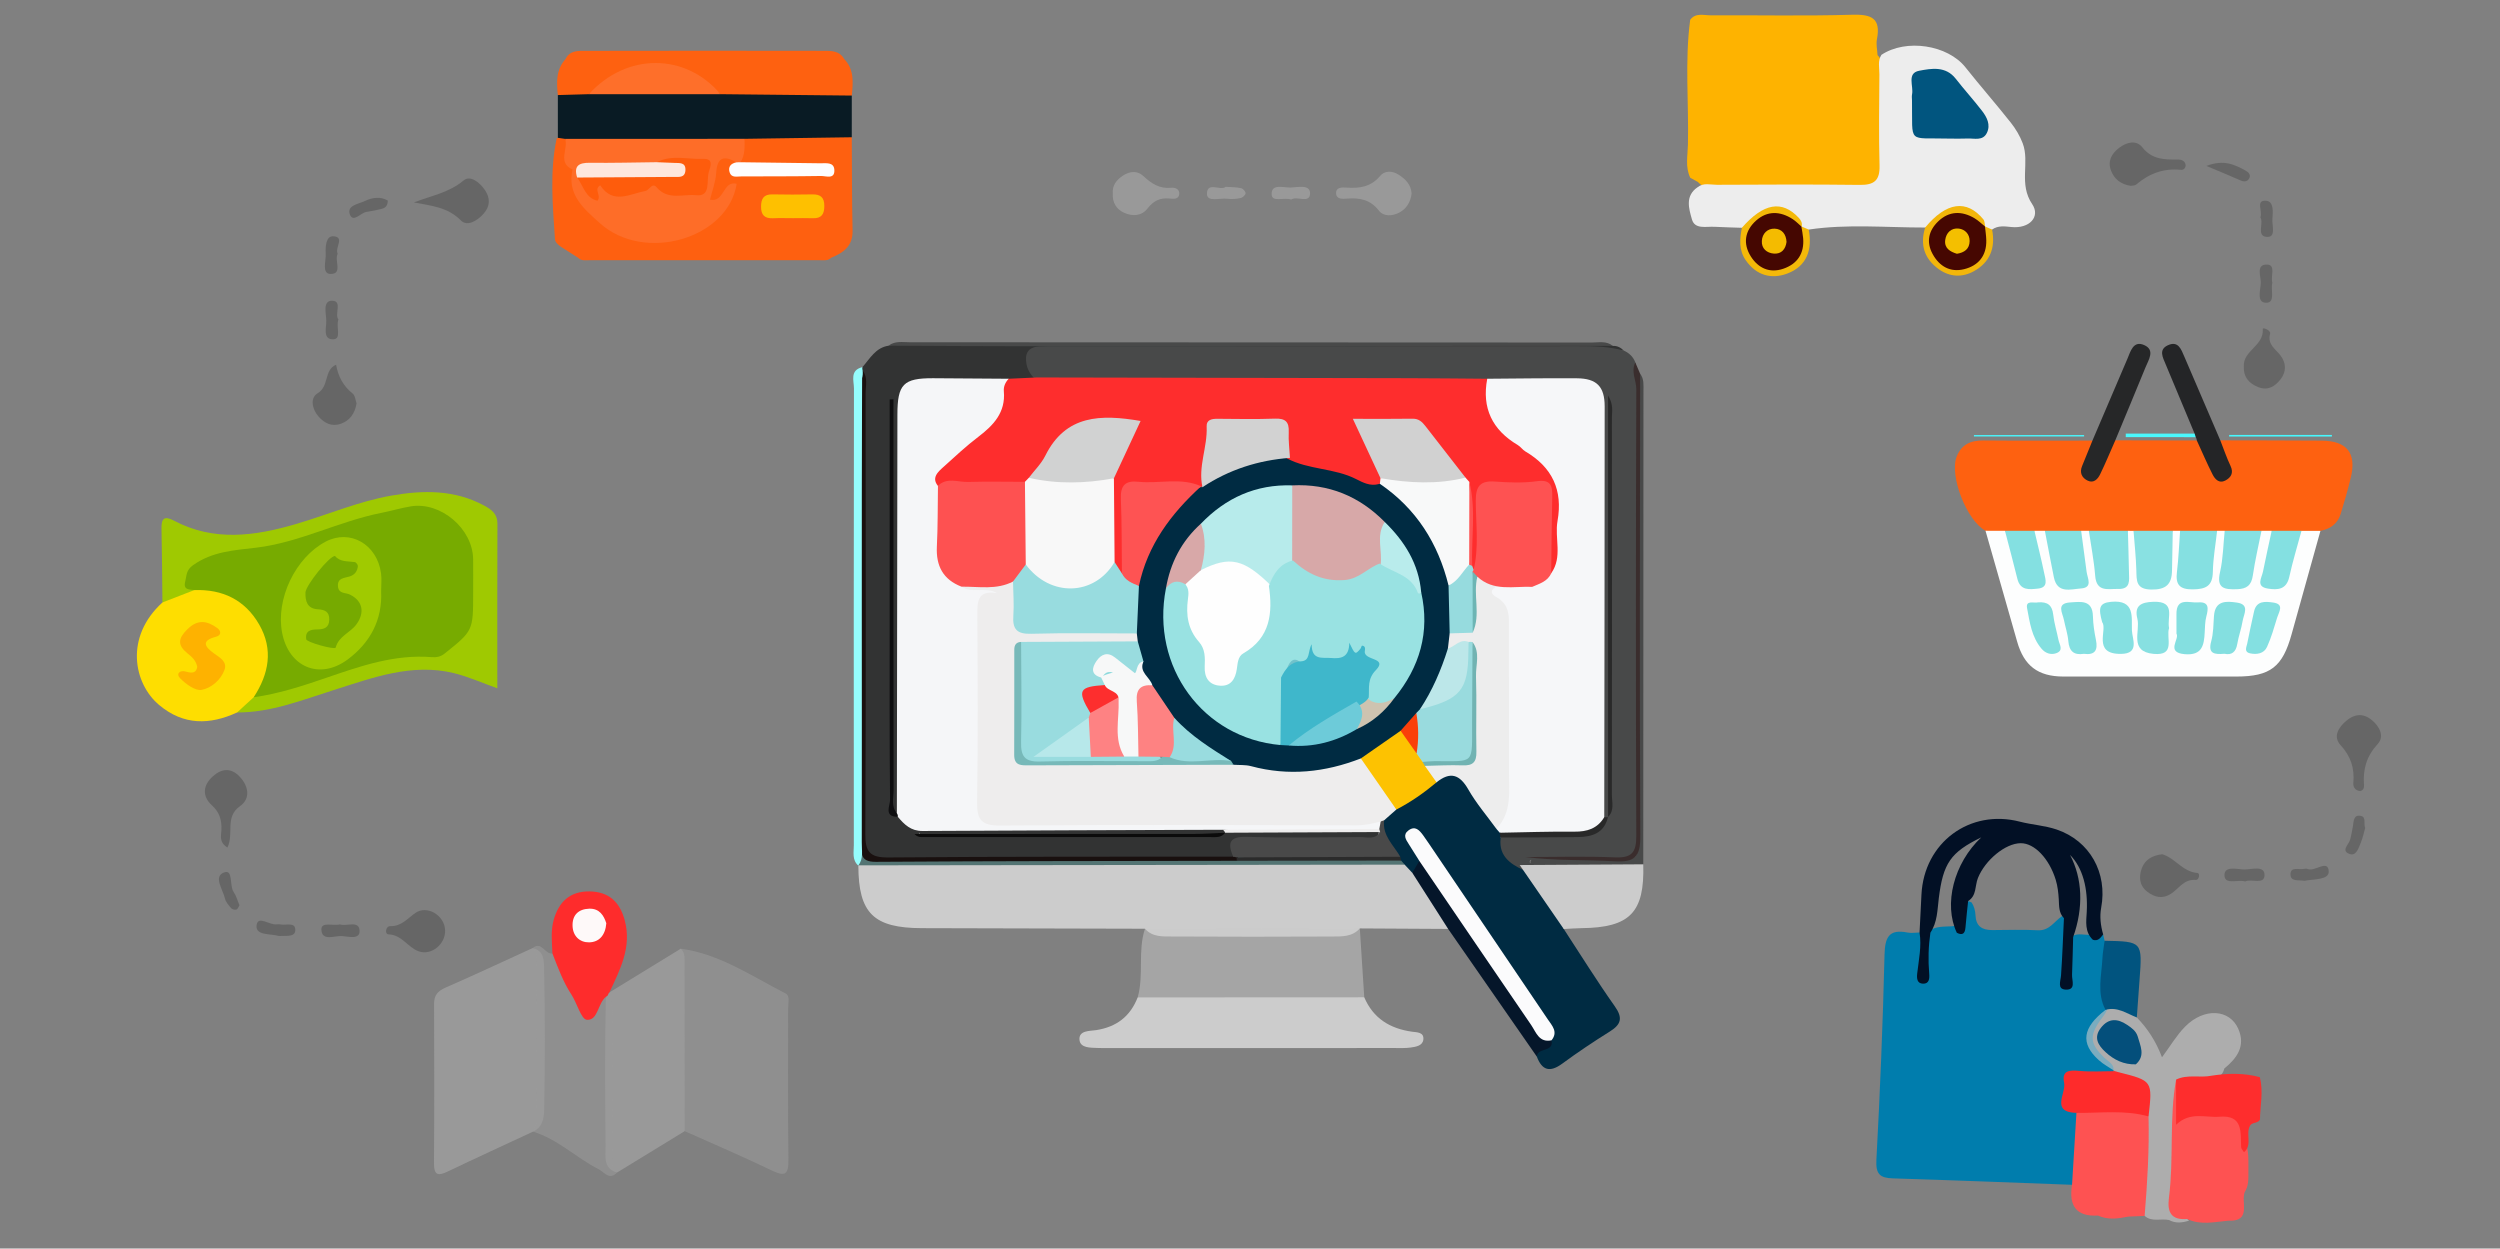 <?xml version="1.0" encoding="utf-8"?>
<!-- Generator: Adobe Illustrator 16.0.0, SVG Export Plug-In . SVG Version: 6.00 Build 0)  -->
<!DOCTYPE svg PUBLIC "-//W3C//DTD SVG 1.1//EN" "http://www.w3.org/Graphics/SVG/1.1/DTD/svg11.dtd">
<svg version="1.1" id="Capa_1" xmlns="http://www.w3.org/2000/svg" xmlns:xlink="http://www.w3.org/1999/xlink" x="0px" y="0px"
	 width="600px" height="299.643px" viewBox="0 0 600 299.643" enable-background="new 0 0 600 299.643" xml:space="preserve">
<rect x="0" y="0" width="600" height="299.643" fill="#808080" stroke="none"/>
<g>
	<path fill="#CCCCCC" d="M347.555,222.944c-7.066-0.04-14.133-0.083-21.198-0.123c-1.81,2.038-4.278,1.936-6.652,1.945
		c-12.748,0.064-25.495,0.07-38.245-0.005c-2.352-0.014-4.852,0.199-6.664-1.866c-17.842-0.047-35.683-0.102-53.522-0.139
		c-11.616-0.024-15.234-3.566-15.271-14.999c0.206-0.238,0.412-0.478,0.616-0.717c1.271-0.831,2.721-0.819,4.149-0.818
		c41.677,0.031,83.354-0.176,125.026,0.093c1.479,0.157,2.668,0.844,3.602,1.983c2.566,3.338,4.667,7.007,7.185,10.394
		C347.484,219.909,348.526,221.235,347.555,222.944z"/>
	<path fill="#323333" d="M389.712,84.141c-2.934-0.034-5.866-0.095-8.799-0.095c-42.29-0.007-84.576-0.005-126.867-0.005
		c-7.287,0-7.287,0.001-5.167,6.55c-1.857,2.344-4.441,1.716-6.879,1.688c-2.053,0.374-4.127,0.298-6.198,0.31
		c-21.195,0.116-18.412-1.996-18.514,18.76c-0.124,25.183-0.008,50.366-0.058,75.549c-0.005,2.812,0.524,5.798-1.608,8.225
		c-3.23-0.537-1.516-3.074-1.521-4.508c-0.128-27.584-0.104-55.171-0.084-82.756c0.002-3.143-0.18-6.29-0.021-7.877
		c0,29.235-0.026,60.023,0.068,90.811c0.005,1.678-1.497,4.452,2.04,4.812c7.021,2.808,14.444,1.662,21.65,1.848
		c16.505,0.421,33.027,0.111,49.545,0.155c2.182,0.006,4.477-0.443,6.465,0.979c0.513,0.536,0.492,1.053-0.056,1.549
		c-8.747,0.653-17.511,0.222-26.265,0.268c-15.301,0.08-30.603,0.027-45.904,0.032c-0.58,0.001-0.815-0.278-0.999-0.726
		c0.008,0.135,0.017,0.27,0.045,0.729c15.005-0.001,30.032,0,45.059,0c7.972-0.001,15.94,0.034,23.909-0.031
		c1.528-0.013,3.201,0.582,4.581-0.643c0.986-0.966,2.239-1.167,3.531-1.176c10.188-0.063,20.375-0.116,30.563,0.03
		c0.964,0.014,1.896,0.23,2.703,0.8c-0.554,2.661-0.897,3.03-4.614,3.146c-7.575,0.231-15.156,0.169-22.729,0.039
		c-3.38-0.059-6.184,0.562-8.003,3.651c-1.708,0.604-3.479,0.39-5.224,0.391c-25.523,0.018-51.049,0.017-76.571,0.008
		c-7.106-0.002-7.419-0.254-7.412-7.129c0.038-36.529-0.159-73.062,0.093-109.592c0.085-0.627,0.252-1.229,0.502-1.813
		c1.82-2.055,3.167-4.688,6.289-5.156c1.382-0.57,2.834-0.319,4.252-0.319c55.106-0.013,110.213-0.014,165.318,0.002
		c1.414,0,2.872-0.287,4.236,0.367C388.131,82.962,388.982,83.408,389.712,84.141z"/>
	<path fill="#002B42" d="M360.13,201.002c1.531,2.203,3.064,4.408,4.6,6.61c4.946,4.139,8.455,9.268,10.575,15.352
		c4.061,6.201,7.971,12.508,12.249,18.555c1.981,2.803,1.509,4.354-1.207,6.05c-3.886,2.429-7.705,4.98-11.395,7.694
		c-2.952,2.172-4.855,1.679-6.123-1.689c-0.219-2.185,2.345-2.811,2.609-4.716c0.053-1.348-0.449-2.503-1.181-3.581
		c-9.474-13.999-18.856-28.061-28.48-41.957c-0.416-0.599-0.78-1.34-1.716-1.433c-0.11,1.688,1.448,2.855,1.35,4.509
		c-0.219,1.507-0.818,2.712-2.46,3.082c-0.611-0.653-1.226-1.311-1.838-1.965c-0.548-0.335-1.176-0.527-1.693-0.926
		c-0.331-0.295-0.615-0.628-0.868-0.993c-2.025-2.521-3.487-5.253-3.202-8.635c0.511-1.66,1.794-2.655,3.115-3.617
		c3.365-2.183,6.711-4.401,9.983-6.73c4.712-2.456,5.88-2.248,8.959,1.954c2.215,3.023,4.261,6.171,6.235,9.359
		c0.407,0.557,0.709,1.164,0.871,1.835C360.554,200.224,360.423,200.64,360.13,201.002z"/>
	<path fill="#05162A" d="M372.365,249.674c0.636,2.943-3.394,1.66-3.535,3.897c-7.092-10.208-14.184-20.417-21.274-30.627
		c-2.868-4.488-5.735-8.978-8.604-13.467c0.563-0.954,1.126-1.907,1.688-2.859c2.656,0.244,3.555,2.504,4.738,4.306
		c6.997,10.639,14.271,21.089,21.4,31.638C368.479,245.078,370.432,247.359,372.365,249.674z"/>
	<path fill="#537473" d="M206.011,207.684c-0.051-38.117-0.103-76.234-0.149-114.353c0-1.271-0.089-2.572,0.858-3.623
		c1.087,1.605,0.541,3.416,0.542,5.12c0.037,35.421,0.083,70.843-0.054,106.263c-0.015,3.765,0.647,5.221,4.847,5.188
		c26.805-0.194,53.61-0.097,80.416-0.108c1.42,0,2.882,0.243,4.236-0.45c12.16-1.021,24.341-0.328,36.513-0.357
		c1.143-0.003,2.129,0.556,3.061,1.179c0.279,0.323,0.558,0.646,0.834,0.972C293.414,207.569,249.713,207.627,206.011,207.684z"/>
	<path fill="#F5F6F8" d="M242.088,90.901c1.281,6.994-1.512,11.805-7.224,15.947c-3.636,2.636-8.136,4.885-9.755,9.734
		c2.856,4.393,1.181,9.298,1.487,13.961c0.263,3.975,1.215,7.232,5.348,8.688c1.22,0.39,2.404,0.846,3.708,0.896
		c1.579,0.063,3.629-0.222,4.343,1.338c0.899,1.973-1.54,2.34-2.508,3.414c-1.069,1.188-1.023,2.646-1.035,4.062
		c-0.105,14.184-0.037,28.364-0.055,42.546c-0.004,3.547,1.579,4.745,4.938,4.739c28.683-0.053,57.366,0.169,86.048-0.118
		c1.47-0.016,3.184-1.097,4.341,0.771c0.031,0.901,0.264,1.859-0.703,2.479c-12.5,0.036-24.998,0.449-37.492-0.214
		c-24.048,0.086-48.096,0.147-72.144,0.294c-2.762,0.018-4.354-1.547-5.902-3.401c-0.251-0.137-0.371-0.311-0.356-0.52
		c0.016-0.228,0.055-0.342,0.122-0.342c0.043-31.896,0.087-63.789,0.129-95.686c0.01-7.272,1.418-8.734,8.537-8.715
		C229.971,90.793,236.029,90.856,242.088,90.901z"/>
	<path fill="#19100F" d="M296.821,206.594c-28.881,0.056-57.762,0.042-86.641,0.249c-4.021,0.028-3.352-2.327-3.353-4.644
		c-0.003-36.703,0-73.406-0.002-110.11c0-0.792-0.068-1.588-0.106-2.381c-0.002-0.306,0.101-0.568,0.309-0.79
		c1.317,1.706,0.712,3.692,0.714,5.549c0.036,35.226,0.099,70.45-0.065,105.676c-0.019,4.326,1.071,5.688,5.555,5.649
		c27.572-0.238,55.147-0.167,82.723-0.2c0.355-0.246,0.714-0.244,1.066,0.005C297.239,205.986,297.173,206.318,296.821,206.594z"/>
	<path fill="#494949" d="M296.793,205.769c-0.283-0.048-0.563-0.106-0.84-0.176c-1.389-3.284-0.917-4.867,3.26-4.746
		c9.072,0.263,18.16,0.116,27.24,0.049c1.641-0.012,3.58,0.725,4.781-1.207c-0.3-0.086-0.431-0.221-0.392-0.404
		c0.044-0.207,0.104-0.312,0.185-0.312c0.113-0.606,0.229-1.215,0.342-1.821c0.158-0.434,0.429-0.543,0.823-0.277
		c-0.468,3.693,2.293,5.96,3.874,8.75c-4.035,1.142-8.162,0.528-12.231,0.494C314.819,206.036,305.794,206.667,296.793,205.769z"/>
	<path fill="#0B0B0B" d="M294.039,199.856c-0.896,1.241-2.237,1.045-3.49,1.046c-23.147,0.009-46.292,0.008-69.438-0.007
		c-0.556-0.001-1.112-0.164-1.64-0.739c22.323,0,44.646,0.011,66.97-0.013c2.544-0.002,5.09-0.184,7.636-0.281L294.039,199.856z"/>
	<path fill="#EEEDED" d="M331.028,198.973c0.046,0.245,0.115,0.482,0.207,0.716c-12.397,0.056-24.798,0.111-37.195,0.168
		l0.036,0.006c-0.15-0.263-0.331-0.502-0.546-0.719C306.028,199.086,318.527,199.029,331.028,198.973z"/>
	<path fill="#EEEDED" d="M332.193,196.873c-0.279,0.082-0.553,0.175-0.823,0.277c-1.912,0.502-3.788,0.929-5.829,0.924
		c-28.494-0.067-56.993-0.146-85.489,0.058c-4.508,0.032-5.617-1.379-5.548-5.681c0.236-14.962,0.137-29.93,0.056-44.895
		c-0.019-3.213,0.038-5.985,4.761-5.197c-2.896-1.665-6.035,0.191-8.566-1.563c3.976-3.104,8.342-2.244,12.724-1.26
		c1.553,1.854,1.507,4.138,1.468,6.321c-0.06,3.287,1.49,4.462,4.628,4.448c5.694-0.022,11.392-0.059,17.084,0.035
		c2.197,0.036,4.47-0.12,6.327,1.463c0.516,0.855,0.498,1.689-0.088,2.505c-4.054,2.517-8.581,0.857-12.864,1.384
		c-4.491,0.552-9.091-0.368-13.582,0.594c-2.163,0.873-1.792,2.805-1.808,4.504c-0.052,5.104-0.042,10.213-0.013,15.319
		c0.034,5.556,0.535,6.121,5.982,6.127c14.841,0.017,29.684,0.079,44.521-0.038c1.739-0.34,3.511-0.259,5.191,0.146
		c8.576,2.067,16.983,0.942,25.353-1.179c5.313,2.81,8.05,7.484,9.443,13.126C334.146,195.153,333.17,196.013,332.193,196.873z"/>
	<path fill="#EDEDED" d="M367.734,140.844c-2.644,1.492-5.637,0.21-8.599,1.164c4.013-0.017,4.887,2.006,4.838,5.583
		c-0.194,14.662-0.228,29.331,0.017,43.991c0.064,3.94-0.464,6.714-4.854,7.344c-2.269-3.13-4.822-6.096-6.728-9.434
		c-2.093-3.668-4.359-4.376-7.641-1.73c-2.549-0.629-3.854-1.944-2.594-4.682c2.185-1.29,4.606-0.676,6.931-0.821
		c2.468-0.155,3.82-1.357,3.779-3.858c-0.12-7.233,0.396-14.477-0.287-21.681c-0.231-0.331-0.525-0.608-0.897-0.776
		c-1.613-0.799-3.347,2.582-4.908-0.111c-0.425-1.081-0.405-2.166-0.036-3.253c0.935-2.776,4.261-1.36,5.687-3.273
		c1.59-3.5-1.072-7.759,1.986-10.976C358.896,139.004,363.744,137.646,367.734,140.844z"/>
	<path fill="#FBFBFC" d="M372.365,249.674c-3.006,0.628-3.701-1.945-4.878-3.662c-8.981-13.107-17.904-26.257-26.845-39.393
		c-0.84-1.336-1.667-2.681-2.521-4.009c-0.709-1.099-1.518-2.251-0.087-3.313c1.613-1.199,2.612-0.054,3.507,1.154
		c0.473,0.64,0.916,1.299,1.361,1.956c9.522,14.071,19.049,28.145,28.561,42.226C372.495,246.162,374.003,247.649,372.365,249.674z"
		/>
	<path fill="#FDC201" d="M341.969,183.813c0.934,1.316,1.865,2.633,2.8,3.949c-2.99,2.512-6.174,4.733-9.646,6.532
		c-2.839-4.09-5.679-8.181-8.519-12.271c1.894-3.91,5.257-5.831,9.275-6.876c2.692,0.403,3.419,2.823,4.754,4.624
		c0.621,0.903,1.33,1.759,1.675,2.828C342.354,183.047,342.24,183.451,341.969,183.813z"/>
	<path fill="#2B2B2B" d="M296.793,205.769c13.091-0.048,26.184-0.097,39.273-0.145c0.057,0.307,0.127,0.613,0.211,0.917
		c-13.149,0.017-26.306,0.035-39.457,0.053C296.833,206.317,296.825,206.042,296.793,205.769z"/>
	<path fill="#002B42" d="M336.149,175.383c-3.182,2.214-6.364,4.428-9.546,6.641c-8.59,3.343-17.336,4.279-26.346,1.856
		c-1.336-0.357-2.802-0.238-4.206-0.339c-0.586-0.269-1.209-0.45-1.788-0.735c-5.358-2.163-9.595-5.84-13.505-9.966
		c-2.055-2.283-3.629-4.901-5.229-7.5c-1.521-1.847-2.994-3.716-2.324-6.36c-0.432-1.673-0.765-3.349-0.144-5.05
		c-0.075-0.633-0.148-1.268-0.225-1.901c-2.493-3.527-1.571-7.304-0.813-11.064c1.573-8.501,5.374-15.774,11.871-21.587
		c1.309-1.172,2.572-2.335,4.37-2.67l0.07,0.247l0.255-0.027c3.547-5.521,15.091-9.396,21-7.042
		c7.711,0.28,14.917,2.305,21.575,6.229c2.762-0.449,4.446,1.397,6.104,3.046c6.231,6.207,10.278,13.602,11.778,22.332
		c0.334,3.584,0.613,7.162-1.128,10.521c-0.143,1.211-0.282,2.426-0.424,3.638c0.567,5.775-2.316,10.283-5.395,14.724
		c-0.402,0.553-0.842,1.077-1.279,1.602C339.468,173.384,338.666,175.567,336.149,175.383z"/>
	<path fill="#99DCDF" d="M273.063,153.93c0.455,1.604,0.912,3.208,1.368,4.813c-2.438,4.415-2.432,4.404-6.614,1.187
		c-2.158-1.662-3.691-1.973-3.236,1.619c0.268,0.349,0.483,0.72,0.685,1.104c0.347,0.853,0.589,1.692-0.259,2.413
		c-3.963,0.771-3.459,3.48-2.721,6.291c-0.062,0.452-0.193,0.885-0.386,1.296c-2.901,3.475-6.644,5.81-10.207,7.804
		c3.179-0.284,6.795-0.148,10.418-0.154c2.611-0.303,5.214-0.227,7.82,0c1.127-0.074,2.251-0.028,3.379-0.015
		c2.098-0.058,4.312-0.436,5.483,2.013c-0.578,1.067-1.611,0.87-2.535,0.872c-9.413,0.017-18.826-0.023-28.24,0.033
		c-2.192,0.014-3.81-0.357-3.812-3.01c-0.006-8.137-0.163-16.271,0.094-24.406c0.02-0.642,0.368-1.213,0.764-1.727
		C254.396,154.019,263.729,153.974,273.063,153.93z"/>
	<path fill="#77B9B9" d="M245.064,154.063c0.021,7.978,0.186,15.959-0.003,23.933c-0.083,3.426,0.771,4.875,4.505,4.768
		c8.451-0.241,16.912-0.07,25.37-0.077c1.425-0.001,2.903,0.147,4.025-1.047c0.635-0.536,1.381-0.696,2.188-0.657
		c4.79,0.457,9.777-0.71,14.346,1.684c0.187,0.291,0.372,0.585,0.559,0.877c-16.354,0.045-32.708,0.086-49.063,0.14
		c-1.805,0.006-3.595,0.165-3.583-2.505c0.037-8.415,0.015-16.832,0.021-25.247C243.426,154.841,243.854,154.103,245.064,154.063z"
		/>
	<path fill="#99DBDE" d="M339.915,171.117c0.294-0.3,0.585-0.6,0.879-0.896c2.324-1.57,4.399-3.503,7.04-4.617
		c2.316-0.979,3.065-2.921,3.125-5.339c0.053-2.146-0.425-4.479,1.503-6.195c0.315-0.031,0.632-0.029,0.945,0.012
		c0.95,8.688,0.198,17.4,0.392,26.101c0.049,2.213-1.337,3.079-3.396,2.989c-2.999-0.131-6.018,0.364-8.994-0.313
		c-0.478-0.678-0.952-1.354-1.428-2.031C338.444,177.6,338.357,174.364,339.915,171.117z"/>
	<path fill="#71B3B2" d="M341.407,182.857c0.954-0.063,1.908-0.177,2.862-0.182c9.876-0.048,8.996,1.084,9.032-9.462
		c0.021-6.379,0.069-12.757,0.104-19.134c1.93,2.562,0.748,5.484,0.838,8.218c0.197,6.032-0.039,12.076,0.093,18.111
		c0.056,2.515-0.856,3.379-3.32,3.281c-3.01-0.118-6.031,0.066-9.049,0.121C341.781,183.495,341.595,183.175,341.407,182.857z"/>
	<path fill="#FA3F09" d="M339.915,171.117c0.564,3.231,0.606,6.468,0.064,9.708c-1.277-1.813-2.557-3.625-3.833-5.441
		C337.405,173.96,338.659,172.539,339.915,171.117z"/>
	<path fill="#FE8283" d="M270.077,166.458c-0.084,5.039-0.169,10.078-0.255,15.117c-2.676,0.023-5.35,0.049-8.022,0.072
		c-3.332-2.979-2.024-6.201-0.5-9.437c0.123-0.366,0.249-0.73,0.373-1.097C263.866,168.468,266.076,165.845,270.077,166.458z"/>
	<g>
		<path fill="#999999" d="M338.788,46.462c-0.244,1.983-1.2,3.65-2.992,4.573c-1.634,0.839-3.7,1.013-4.873-0.499
			c-2.035-2.624-4.574-3.103-7.576-2.874c-1.05,0.08-2.602,0.247-2.681-1.236c-0.085-1.521,1.441-1.479,2.501-1.402
			c3.122,0.225,5.859-0.156,8.084-2.823c1.021-1.228,2.813-1.3,4.398-0.288C337.339,42.992,338.636,44.286,338.788,46.462z"/>
		<path fill="#999999" d="M267.068,46.396c-0.154-1.941,0.94-3.254,2.467-4.268c1.627-1.077,3.458-1.198,4.863,0.115
			c1.938,1.807,3.891,3.117,6.691,2.821c0.915-0.097,2.077,0.305,1.931,1.541c-0.148,1.291-1.431,1.132-2.286,1.043
			c-2.267-0.233-3.889,0.521-5.3,2.355c-1.447,1.884-3.624,1.967-5.639,1.061C267.926,50.226,266.93,48.604,267.068,46.396z"/>
		<path fill="#999999" d="M309.889,47.893c-1.775-0.619-4.626,0.758-4.696-1.264c-0.09-2.604,2.841-1.587,4.489-1.619
			c1.717-0.032,4.786-0.861,4.734,1.427C314.355,48.973,311.227,46.93,309.889,47.893z"/>
		<path fill="#999999" d="M294.168,44.833c1.545,0.116,2.66,0.083,3.708,0.334c0.46,0.109,1.109,0.839,1.071,1.225
			c-0.044,0.436-0.721,1.047-1.209,1.146c-1.059,0.213-2.193,0.302-3.261,0.158c-1.712-0.229-4.814,0.908-4.808-1.188
			C289.685,43.478,293.023,45.903,294.168,44.833z"/>
	</g>
	<g>
		<path fill="#666666" d="M99.334,48.579c4.217-1.627,8.414-2.324,11.933-5.273c1.606-1.345,3.901,0.497,5.131,2.329
			c1.3,1.936,1.262,3.868-0.362,5.687c-1.516,1.696-3.908,3.112-5.409,1.596C107.441,49.695,103.557,49.403,99.334,48.579z"/>
		<path fill="#666666" d="M85.575,96.822c-0.422,2.469-1.619,4.077-3.703,4.853c-2.225,0.828-4.042-0.105-5.481-1.774
			c-1.53-1.774-1.98-4.433-0.18-5.506c2.849-1.697,1.492-5.609,4.448-6.864c0.49,2.787,1.7,5.107,3.98,6.924
			C85.265,94.95,85.329,96.149,85.575,96.822z"/>
		<path fill="#666666" d="M81.217,76.694c-0.639,1.778,0.813,4.619-1.177,4.731c-2.644,0.146-1.702-2.805-1.732-4.47
			c-0.03-1.728-0.92-4.802,1.388-4.777C82.283,72.204,80.202,75.37,81.217,76.694z"/>
		<path fill="#666666" d="M93.069,48.133c-0.018,1.405-0.717,1.798-1.466,1.996c-1.204,0.315-2.436,0.536-3.667,0.732
			c-1.385,0.222-3.16,2.652-3.951,0.647c-0.867-2.197,2.066-2.549,3.585-3.27C89.358,47.394,91.313,47.104,93.069,48.133z"/>
		<path fill="#666666" d="M81.044,60.902c-0.856,1.606,1.292,4.884-1.723,4.849c-2.16-0.025-1.055-3.132-1.146-4.854
			c-0.087-1.647,0.01-4.333,1.865-4.192C82.824,56.915,80.297,59.473,81.044,60.902z"/>
	</g>
	<g>
		<path fill="#666666" d="M54.586,203.411c-2.089-1.307-1.496-2.896-1.445-4.179c0.094-2.361-0.387-4.22-2.267-5.935
			c-2.449-2.231-2.182-4.858,0.271-7.032c2.06-1.826,4.306-2.059,6.355,0.109c2.202,2.328,2.669,5.293,0.099,7.105
			C53.885,196.101,56.216,200.069,54.586,203.411z"/>
		<path fill="#666666" d="M106.827,223.237c0.135,3.372-3.315,6.178-6.368,5.071c-2.594-0.939-3.979-3.939-7.222-4.065
			c-0.984-0.039-0.65-1.986,0.381-1.96c2.744,0.068,4.166-1.86,6.078-3.181C102.517,217.158,106.685,219.673,106.827,223.237z"/>
		<path fill="#666666" d="M67.631,224.629c-0.44,0-0.61,0.037-0.757-0.006c-1.99-0.581-5.591-0.042-5.297-2.544
			c0.295-2.513,3.143,0.041,4.848-0.24c0.308-0.051,0.645-0.03,0.952,0.032c1.278,0.258,3.497-0.66,3.497,1.315
			C70.873,224.949,68.723,224.531,67.631,224.629z"/>
		<path fill="#666666" d="M81.58,221.853c1.614,0.548,4.559-1.024,4.718,1.463c0.146,2.294-2.709,1.442-4.201,1.336
			c-1.767-0.127-4.856,1.345-4.964-1.541C77.059,221.112,79.991,222.286,81.58,221.853z"/>
		<path fill="#666666" d="M57.47,217.271c-0.215,0.328-0.383,0.885-0.714,1.012c-0.345,0.13-1.012-0.016-1.249-0.289
			c-0.609-0.709-1.327-1.496-1.519-2.358c-0.476-2.149-2.883-5.292-0.191-6.259c2.238-0.807,1.201,3.162,2.289,4.725
			C56.708,214.993,56.987,216.128,57.47,217.271z"/>
	</g>
	<g>
		<path fill="#666666" d="M566.455,189.853c-1.274-0.116-1.74-1.01-1.654-1.981c0.31-3.493-0.589-6.355-3.066-9.038
			c-1.854-2.009-0.548-4.197,1.315-5.799c1.917-1.646,3.956-1.963,6.065-0.317c1.997,1.559,3.2,4.025,1.565,5.802
			c-2.737,2.975-3.615,6.129-3.314,9.92C567.413,189.025,567.212,189.714,566.455,189.853z"/>
		<path fill="#666666" d="M518.942,205.018c3.021,0.85,4.874,4.211,8.43,4.496c0.722,0.058,0.424,1.74-0.393,1.669
			c-2.842-0.25-4.039,2.097-5.942,3.323c-1.986,1.279-3.896,0.909-5.695-0.497c-1.938-1.512-2.045-3.563-1.327-5.578
			C514.763,206.338,516.537,205.287,518.942,205.018z"/>
		<path fill="#666666" d="M538.865,211.547c-1.908-0.513-4.996,0.893-4.994-1.525c0-2.304,3.097-1.358,4.824-1.347
			c1.714,0.012,4.804-1.046,4.791,1.339C543.475,212.45,540.313,210.827,538.865,211.547z"/>
		<path fill="#666666" d="M567.645,198.714c-0.339,1.173-0.58,2.406-1.054,3.542c-0.52,1.249-1.096,3.252-2.645,2.717
			c-2.213-0.763-0.274-2.229,0.067-3.414c0.302-1.042,0.468-2.124,0.672-3.192c0.225-1.181,0.078-2.892,1.884-2.559
			C567.991,196.07,567.189,197.663,567.645,198.714z"/>
		<path fill="#666666" d="M553.073,211.395c-1.418-0.27-3.472,0.326-3.353-1.72c0.098-1.66,1.994-0.934,3.138-1.129
			c0.305-0.053,0.673-0.121,0.934-0.004c1.763,0.79,4.895-2.416,5.105,0.532C559.052,211.262,555.168,210.947,553.073,211.395z"/>
	</g>
	<g>
		<path fill="#666666" d="M511.334,44.596c-2.279-0.367-3.886-1.532-4.688-3.653c-0.872-2.302,0.151-4.063,1.891-5.417
			c1.779-1.384,4.146-2.037,5.618-0.176c2.361,2.987,5.354,2.968,8.546,2.933c0.848-0.011,1.646,0.312,1.832,1.195
			c0.144,0.672-0.41,1.354-1.049,1.286c-4.16-0.446-7.689,0.875-10.822,3.543C512.347,44.575,511.752,44.514,511.334,44.596z"/>
		<path fill="#666666" d="M538.518,87.9c-0.194-3.782,4.881-4.91,4.541-8.942c-0.044-0.501,1.988,0.322,1.771,1.118
			c-0.708,2.59,1.247,3.63,2.454,5.191c1.4,1.811,1.498,3.86,0.096,5.701c-1.309,1.716-3.024,2.854-5.344,1.966
			C539.756,92.061,538.398,90.481,538.518,87.9z"/>
		<path fill="#666666" d="M545.365,67.871c-0.479,1.723,0.821,4.804-1.506,4.792c-2.357-0.011-1.332-3.07-1.266-4.741
			c0.059-1.571-1.275-4.534,1.546-4.427C546.27,63.577,544.88,66.377,545.365,67.871z"/>
		<path fill="#666666" d="M542.49,52.15c0.598-1.521-1.195-4.098,1.298-3.979c2.012,0.096,1.706,2.78,1.585,4.453
			c-0.113,1.535,0.966,4.438-1.404,4.227C541.482,56.63,543.367,53.568,542.49,52.15z"/>
		<path fill="#666666" d="M529.534,39.826c4.199-1.632,6.854-0.292,9.46,1.146c0.684,0.376,1.316,1.067,0.777,1.92
			c-0.47,0.745-1.229,0.771-2.072,0.396C535.321,42.232,532.906,41.249,529.534,39.826z"/>
	</g>
	<g>
		<path fill="#FE6010" d="M204.425,32.941c0.053,7.462,0.022,14.926,0.193,22.385c0.084,3.737-2.185,5.346-5.15,6.533
			c-0.768,0.794-1.766,0.593-2.698,0.593c-18.449,0.012-36.897,0.012-55.348,0c-0.931,0-1.933,0.206-2.692-0.602
			c-1.378-0.879-2.757-1.759-4.134-2.639c-0.644-0.485-1.354-1.029-1.407-1.848c-0.528-8.039-1.29-16.089,0.398-24.092l0.3-0.19
			c0.685-0.407,1.346-0.354,1.987,0.097c0.211,0.237,0.548,0.532,0.502,0.783c-0.711,3.849,1.755,6.944,2.592,10.412
			c1.373,5.681,6.016,8.905,11.103,11.021c8.859,3.688,17.729,0.738,24.245-7.801c-1.443,0.848-2.607,2.217-4.167,1.014
			c-1.05-0.81-0.753-2-0.549-3.104c0.35-1.877,0.797-3.747,1.275-5.58c0.885-3.398,3.18-3.719,6.191-1.085
			c0.147,2.395,2,1.571,3.235,1.583c5.244,0.052,10.488,0.015,15.734,0.025c-4.642-0.031-9.281,0.021-13.922-0.032
			c-1.733-0.021-3.551,0.072-4.705-1.67c-0.297-2.289-0.553-4.559,1.596-6.216C187.506,31.034,195.994,30.285,204.425,32.941z"/>
		<path fill="#091B24" d="M135.63,33.336c-0.581-0.085-1.162-0.17-1.743-0.255c-0.001-3.422-0.001-6.845-0.003-10.267
			c2.242-2.253,5.037-1.869,7.8-1.647c10.427-0.444,20.856-0.264,31.285-0.168c8.443-0.274,16.887-0.107,25.331-0.086
			c2.233,0.005,4.509,0.071,6.128,2.025c-0.001,3.334-0.003,6.669-0.003,10.003c-8.579,0.125-17.158,0.251-25.736,0.376
			c-1.777,1.682-4.026,1.754-6.263,1.768c-10.178,0.056-20.356,0.057-30.535-0.001C139.664,35.071,137.4,35.052,135.63,33.336z"/>
		<path fill="#FE6110" d="M141.331,22.601c-2.482,0.072-4.964,0.144-7.447,0.214c-0.335-3.08-0.453-6.112,1.841-8.634
			c1.053-2.173,3.104-1.971,4.975-1.974c18.942-0.041,37.888-0.039,56.831-0.005c1.897,0.003,3.896-0.092,5.049,1.936
			c2.473,2.543,2.156,5.672,1.849,8.799c-10.5-0.111-21-0.224-31.5-0.335c-10.145-7.596-20.399-7.408-30.755-0.44
			C141.913,22.336,141.61,22.448,141.331,22.601z"/>
		<path fill="#FE6D28" d="M135.63,33.336c14.353-0.006,28.705-0.014,43.058-0.02c0.018,1.932,0.153,3.883-0.961,5.62
			c-0.317,0.263-0.641,0.283-0.972,0.023c-2.979-1.705-4.648-1.287-4.874,2.576c-0.125,2.128-0.955,4.215-1.482,6.388
			c3.537,0.729,3.03-4.662,6.399-3.817c-1.987,13.085-22.124,19.161-32.901,9.396c-3.74-3.391-7.874-6.757-6.484-12.821
			C133.68,38.994,136.467,35.726,135.63,33.336z"/>
		<path fill="#FEC000" d="M190.32,52.361c-1.59,0.001-3.184-0.058-4.771,0.018c-1.997,0.093-2.906-0.726-2.896-2.778
			c0.009-1.93,0.633-2.995,2.743-2.95c3.181,0.067,6.364,0.065,9.545,0.002c1.976-0.04,2.905,0.712,2.897,2.784
			c-0.007,1.951-0.659,3.008-2.746,2.935C193.504,52.313,191.912,52.359,190.32,52.361z"/>
		<path fill="#FEFEFE" d="M176.756,38.96c0.324-0.007,0.646-0.016,0.972-0.023c6.365,0.082,12.729,0.161,19.093,0.25
			c1.388,0.02,3.307-0.361,3.422,1.57c0.141,2.375-2.011,1.459-3.218,1.479c-6.369,0.104-12.74,0.084-19.11,0.103
			c-1.072,0.003-2.398,0.417-2.825-1.036C174.702,39.982,175.446,39.206,176.756,38.96z"/>
		<path fill="#FE6F2A" d="M141.331,22.601c9.037-9.975,23.165-9.974,31.597,0.001C162.396,22.602,151.863,22.601,141.331,22.601z"/>
		<path fill="#FE5C0C" d="M157.619,38.927c3.614-1.871,7.467-0.637,11.205-0.792c2.431-0.1,1.74,1.739,1.314,3.051
			c-0.688,2.122,0.616,6.06-3.065,5.665c-3.091-0.33-6.766,1.288-9.45-1.865c-1.13-1.327-1.791,0.67-2.713,0.842
			c-3.754,0.695-7.786,3.342-10.853-1.358c-1.669,1.042,0.37,2.363-0.659,3.71c-2.923-0.64-3.382-3.614-4.886-5.569
			c2.327-1.902,5.116-1.274,7.751-1.362c4.563-0.152,9.137,0.171,13.797-0.195C159.546,39.849,158.018,40.042,157.619,38.927z"/>
		<path fill="#FEE7DD" d="M157.619,38.927c1.415,0.058,2.83,0.115,4.243,0.172c1.24,0.05,2.731-0.174,2.641,1.754
			c-0.09,1.895-1.625,1.598-2.825,1.608c-7.72,0.069-15.442,0.104-23.165,0.149c-0.871-2.816,0.406-3.576,3.059-3.542
			C146.919,39.137,152.27,38.986,157.619,38.927z"/>
	</g>
	<g>
		<path fill="#FEB300" d="M407.487,43.666c-0.607-0.335-1.216-0.67-1.824-1.006c-1.244-2.572-0.616-5.316-0.558-7.953
			c0.227-9.985-0.785-19.994,0.541-29.958c1.316-1.744,3.217-1.066,4.882-1.074c11.323-0.054,22.652,0.196,33.964-0.136
			c4.634-0.137,6.963,0.789,5.975,5.884c-0.235,1.213,0.077,2.532,0.141,3.803c1.096,1.107,1.296,2.513,1.307,3.972
			c0.063,7.483,0.087,14.966-0.013,22.447c-0.045,3.417-1.676,5.448-5.195,5.504c-11.778,0.188-23.562,0.11-35.342,0.042
			C409.876,45.184,408.529,44.81,407.487,43.666z"/>
		<path fill="#EDEDED" d="M462.043,54.608c-9.321,0.013-18.657-0.898-27.955,0.49c-0.64,0.505-1.256,0.279-1.87-0.048
			c-0.373-0.251-0.696-0.557-0.984-0.899c-3.939-4.031-5.844-4.262-9.981-1.068c-0.979,0.758-1.743,1.837-3.2,1.586
			c-2.206-0.078-4.415-0.124-6.621-0.243c-1.976-0.108-4.68,0.682-5.374-1.79c-0.718-2.548-1.704-5.636,1.383-7.717
			c1.41-1.126,3.063-0.566,4.592-0.573c11.436-0.053,22.869-0.121,34.303,0.027c3.464,0.044,4.853-1.061,4.754-4.652
			c-0.199-7.299-0.09-14.608-0.034-21.913c0.011-1.55-0.451-3.181,0.481-4.646c5.921-3.937,15.894-2.394,20.167,2.99
			c3.563,4.49,7.349,8.807,10.906,13.301c1.167,1.475,2.174,3.176,2.838,4.931c1.754,4.629-1.033,9.721,2.286,14.62
			c2.013,2.971-0.623,5.919-5.001,5.479c-1.528-0.153-3.204-0.427-4.634,0.614c-0.65,0.458-1.262,0.237-1.87-0.098
			c-0.367-0.256-0.688-0.563-0.974-0.904c-3.97-4.011-6.333-4.233-10.46-0.924C463.959,53.838,463.354,54.879,462.043,54.608z"/>
		<path fill="#F3B60A" d="M476.394,54.342c0.568,0.252,1.137,0.504,1.703,0.755c0.863,4.355-0.479,7.857-4.39,10.007
			c-2.798,1.537-5.793,1.395-8.444-0.527c-3.461-2.504-4.497-5.888-3.22-9.97c5.061-6.125,9.968-6.828,13.971-1.951
			c0.342,0.415,0.293,1.15,0.426,1.738c-1.92,0.813-3.251-0.843-4.898-1.191c-3.102-0.657-6.129,0.917-6.626,3.756
			c-0.519,2.953,0.925,5.037,3.651,5.854c3.146,0.945,5.18-0.636,6.122-3.658C475.198,57.527,474.871,55.61,476.394,54.342z"/>
		<path fill="#F4B909" d="M418.051,54.668c5.19-5.944,9.63-6.715,13.661-2.379c0.562,0.604,0.902,1.261,0.66,2.108
			c-1.76,0.782-2.979-0.694-4.454-1.085c-3.278-0.863-6.348,0.74-6.967,3.888c-0.603,3.055,1.064,4.867,3.771,5.745
			c2.869,0.934,5.488-0.845,6.394-4.127c0.41-1.49-0.158-3.25,1.214-4.479c0.589,0.254,1.174,0.508,1.76,0.761
			c0.928,4.777-0.423,8.751-5.075,10.528c-3.835,1.467-7.5,0.505-10.045-3.182C417.269,59.99,417.537,57.356,418.051,54.668z"/>
		<path fill="#01557F" d="M467.89,33.263c-10.288-0.286-8.838,1.54-9.01-9.18c-0.008-0.476-0.083-0.967,0.012-1.423
			c0.413-1.985-1.332-5.103,1.717-5.68c2.926-0.555,6.358-1.175,8.771,1.922c2.043,2.621,4.29,5.082,6.314,7.716
			c1.171,1.521,2.104,3.341,1.162,5.274c-0.978,2-3.021,1.275-4.69,1.355C470.742,33.316,469.313,33.263,467.89,33.263z"/>
		<path fill="#460701" d="M476.394,54.342c0.11,1.104,0.289,2.207,0.315,3.313c0.09,3.723-1.889,6.1-5.32,6.948
			c-3.305,0.819-5.907-0.64-7.55-3.622c-1.609-2.926-0.959-5.632,1.303-7.828c2.615-2.536,5.677-2.591,8.749-0.771
			c0.924,0.548,1.703,1.333,2.549,2.011L476.394,54.342z"/>
		<path fill="#450701" d="M432.328,54.34c0.146,0.936,0.348,1.867,0.428,2.81c0.309,3.659-1.365,6.177-4.752,7.343
			c-3.292,1.134-6.021-0.132-7.805-2.948c-1.963-3.102-1.42-6.209,1.264-8.606c2.696-2.413,5.79-2.288,8.778-0.35
			c0.776,0.502,1.425,1.202,2.131,1.811C432.372,54.398,432.328,54.34,432.328,54.34z"/>
		<path fill="#F4BF00" d="M469.66,60.904c-1.66-0.499-3.052-1.344-2.811-3.281c0.219-1.771,1.469-2.979,3.271-2.763
			c1.484,0.182,2.609,1.33,2.59,2.991C472.688,59.759,471.437,60.629,469.66,60.904z"/>
		<path fill="#F4BB00" d="M428.768,58.067c-0.223,1.731-1.224,2.934-3.035,2.797c-1.677-0.126-3.009-1.201-2.891-3.058
			c0.109-1.748,1.334-2.988,3.072-2.927C427.639,54.94,428.678,56.163,428.768,58.067z"/>
	</g>
	<g>
		<path fill="#9FC901" d="M38.983,144.593c-0.067-5.892-0.093-11.787-0.223-17.678c-0.054-2.462,0.604-3.223,3.021-1.943
			c9.604,5.077,19.428,3.678,29.267,0.793c7.627-2.236,14.982-5.427,22.849-6.813c7.653-1.352,15.229-1.457,22.355,2.417
			c1.755,0.953,3.14,1.984,3.131,4.31c-0.055,13.059-0.026,26.12-0.026,39.513c-3.69-1.31-6.981-2.804-10.433-3.644
			c-10.126-2.461-19.501,1.12-28.897,4.089c-7.573,2.394-14.995,5.382-23.123,5.356c-0.125-2.775,1.954-3.696,3.941-4.704
			c9.866-2.488,19.43-5.986,29.208-8.775c2.919-0.833,5.9-1.234,8.95-1.294c9.11-0.182,12.993-4.114,13.006-13.052
			c0.003-2.389,0.044-4.775-0.015-7.161c-0.22-8.849-6.504-14.066-15.076-12.492c-6.109,1.123-12.116,2.687-17.979,4.73
			c-7.684,2.679-15.408,4.949-23.638,5.364c-5.396,0.272-8.722,3.741-8.484,7.968C45.022,144.701,42.261,145.318,38.983,144.593z"/>
		<path fill="#FEDE00" d="M60.887,167.342c-1.327,1.216-2.654,2.432-3.982,3.649c-6.571,3.017-12.844,3.12-18.688-1.768
			c-6.135-5.132-8.396-16.296,0.768-24.634c2.555-0.989,5.109-1.979,7.664-2.971c0.678-1.061,1.757-1.374,2.877-1.283
			c11.749,0.951,19.597,13.184,14.677,23.729C63.508,165.554,62.243,166.504,60.887,167.342z"/>
		<path fill="#77AB00" d="M60.887,167.342c3.639-5.589,4.782-11.45,1.305-17.479c-3.408-5.908-8.779-8.479-15.545-8.241
			c-1.21-0.184-2.75,0.022-2.191-2.074c0.377-1.417,0.143-2.677,1.878-3.908c4.637-3.291,9.759-3.561,15.071-4.188
			c10.466-1.237,19.935-6.364,30.238-8.39c2.331-0.458,4.619-1.155,6.959-1.538c7.189-1.174,14.864,5.374,14.95,12.694
			c0.032,2.706,0.005,5.412,0.005,8.119c0,9.078-0.021,9.053-6.874,14.536c-0.994,0.796-2.015,0.925-3.104,0.838
			c-8.815-0.702-16.943,2.097-25.063,4.892C72.745,164.587,66.961,166.498,60.887,167.342z"/>
		<path fill="#FEB200" d="M47.338,160.037c-0.344-1.665-1.405-2.467-2.358-3.243c-2.416-1.974-2.271-3.534-0.024-5.756
			c2.543-2.518,4.783-2.033,7.199-0.3c0.906,0.651,1.051,1.729-0.318,2.084c-3.557,0.923-2.768,2.344-0.536,3.955
			c1.419,1.025,3.323,2.008,2.566,4.03c-0.913,2.438-3.188,4.341-5.481,4.762c-1.536,0.28-3.792-1.407-5.156-2.78
			c-1.055-1.064-0.11-2.059,1.449-1.594C46.113,161.624,47.139,161.515,47.338,160.037z"/>
		<path fill="#A0CA00" d="M91.474,141.867c0.342,6.927-2.667,12.411-8.008,16.389c-6.751,5.028-14.17,1.854-15.758-6.393
			c-1.564-8.126,3.192-18.064,10.472-21.882c5.832-3.056,12.324,0.63,13.268,7.601C91.637,138.985,91.474,140.438,91.474,141.867z"
			/>
		<path fill="#76AA00" d="M80.394,133.428c1.224,1.492,3.054,1.225,4.751,1.474c0.301,0.042,0.761,0.642,0.739,0.956
			c-0.084,1.203-0.758,2.103-1.922,2.479c-1.313,0.423-3.048,0.318-2.844,2.44c0.17,1.787,1.817,1.406,2.88,1.932
			c3.056,1.503,3.593,4.302,1.559,7.114c-1.468,2.034-4.275,2.829-4.99,5.594c-0.157,0.611-6.977-1.265-7.076-1.988
			c-0.289-2.093,1.121-2.349,2.678-2.363c1.604-0.017,2.819-0.399,2.856-2.355c0.04-1.936-1.104-2.383-2.735-2.48
			c-2.538-0.151-3.038-1.902-2.98-4.026C73.354,140.545,78.994,133.464,80.394,133.428z"/>
	</g>
	<g>
		<path fill="#484949" d="M393.634,89.709c0.973,1.236,0.798,2.708,0.796,4.124c-0.009,37.868-0.028,75.735-0.047,113.604
			c-1.104,1.334-2.62,1.834-4.248,1.842c-8.11,0.034-16.231,0.646-24.322-0.381c-3.646-1.623-6.467-3.798-5.546-8.434
			c5.19-2.004,10.595-0.753,15.891-0.869c4.033-0.09,7.421-1.052,10.146-4.068c0.26-32.687-0.011-65.371,0.138-98.248
			c-0.269,0.943-0.028,1.853-0.03,2.681c-0.021,31.286-0.014,62.572-0.018,93.858c0,0.64-0.037,1.274-0.163,1.902
			c-0.374,0.635-0.879,0.765-1.513,0.392c-2.018-2.471-1.549-5.443-1.556-8.267c-0.045-27.913-0.02-55.827-0.027-83.741
			c-0.004-11.501-0.018-11.473-11.297-11.527c-4.939-0.024-9.89,0.271-14.819-0.268c-1.424,0.185-2.844,0.332-4.282,0.331
			c-32.303-0.018-64.604,0.01-96.906-0.026c-2.381-0.004-4.796,0.06-6.963-1.225c-1.247-1.057-2.191-2.351-2.499-3.96
			c-0.463-2.396,0.194-4.12,3.009-4.271c1.592-0.085,3.185-0.057,4.776-0.057c41.568-0.004,83.138,0.011,124.703-0.023
			c3.668-0.005,7.299,0.077,10.856,1.063c1.301,0.584,2.264,1.494,2.767,2.853c0.398,2.026,0.647,4.054,0.646,6.141
			c-0.034,36.038-0.089,72.074,0.063,108.11c0.017,4.002-1.128,5.18-5.06,5.009c-6.906-0.299-13.836-0.085-20.749,0.129
			c-0.61,0.398,0.113,1.165-0.081,0.567c-0.08-0.248,0.268-0.697,0.489-0.701c6.694-0.129,13.393-0.04,20.09-0.066
			c5.219-0.02,5.231-0.017,5.231-5.136c0.004-35.397-0.006-70.797,0.028-106.196C393.138,93.138,392.64,91.339,393.634,89.709z"/>
		<path opacity="0.5" fill="#CBCBCB" enable-background="new    " d="M274.794,222.896c17.188-0.023,34.377-0.049,51.563-0.074
			c0.354,5.511,0.709,11.021,1.064,16.53c-1.896,1.909-4.37,1.685-6.717,1.694c-13.645,0.063-27.288,0.062-40.934,0.002
			c-2.35-0.011-4.816,0.209-6.729-1.67C274.574,233.984,273.009,228.263,274.794,222.896z"/>
		<path fill="#CCCCCC" d="M273.041,239.378c18.126-0.009,36.253-0.02,54.38-0.027c2.154,5.05,6.149,7.504,11.437,8.255
			c1.143,0.162,2.947,0.063,2.747,1.889c-0.162,1.474-1.749,1.731-2.991,1.907c-1.256,0.181-2.546,0.126-3.82,0.126
			c-22.979,0.007-45.959,0.005-68.939,0.004c-0.797,0-1.596,0.019-2.393-0.019c-1.741-0.075-4.168,0.05-4.379-1.914
			c-0.252-2.345,2.515-2.136,3.994-2.367C267.968,246.467,271.254,243.946,273.041,239.378z"/>
		<path fill="#CCCCCC" d="M375.305,222.964c-3.525-5.116-7.051-10.233-10.575-15.352c9.884-0.06,19.771-0.116,29.653-0.177
			c0.338,11.553-3.173,15.184-14.784,15.322C378.165,222.776,376.737,222.894,375.305,222.964z"/>
		<path fill="#484949" d="M387.068,83.008c-46.923,0.031-93.847,0.072-140.771,0.087c-11.012,0.002-22.023-0.088-33.036-0.137
			c1.545-1.188,3.359-0.818,5.081-0.818c54.554,0.005,109.106,0.026,163.661,0.068C383.712,82.21,385.538,81.752,387.068,83.008z"/>
		<path fill="#3A2D2D" d="M393.634,89.709c-0.028,36.999-0.162,74,0.04,110.998c0.025,4.96-1.365,6.273-6.137,6.005
			c-7.125-0.403-14.291-0.104-21.448-1.026c7.188,0,14.384-0.218,21.558,0.086c4.073,0.172,5.073-1.284,5.061-5.18
			c-0.133-35.724-0.114-71.449,0.006-107.173c0.008-2.162-1.353-4.259-0.233-6.427C392.864,87.896,393.247,88.803,393.634,89.709z"
			/>
		<path fill="#95FDFD" d="M206.972,88.114c-0.047,0.272-0.027,0.541,0.056,0.805c0.078,0.623,0.038,1.24-0.12,1.85
			c-0.213,37.121-0.023,74.244-0.112,111.365c-0.005,1.865,0.519,3.851-0.784,5.551c0,0-0.011,0.073-0.01,0.073
			c-1.563-1.38-1.083-3.24-1.085-4.939c-0.022-36.528-0.033-73.058,0.031-109.586C204.952,91.4,203.893,88.853,206.972,88.114z"/>
		<path fill="#FE2D2D" d="M242.088,90.901c2.264-0.104,4.529-0.207,6.792-0.311c29.804,0.056,59.606,0.106,89.411,0.174
			c6.216,0.015,12.43,0.09,18.645,0.137c1.171,0.762,1.779,1.967,1.667,3.236c-0.429,4.884,1.992,8.301,5.83,10.611
			c9.579,5.766,12.046,14.407,10.648,24.801c-0.398,2.977,0.908,6.514-2.794,8.386c-2.205-0.939-1.549-2.911-1.521-4.553
			c0.074-4.145,0.055-8.285,0.052-12.429c-0.002-2.614-1.171-3.705-3.786-3.67c-12.698,0.166-10.771-0.952-11.119,10.525
			c-0.096,3.122,1.337,6.813-2.285,9.123c-0.514-0.235-0.896-0.604-1.162-1.103c-1.044-4.408-0.297-8.89-0.501-13.333
			c-0.079-1.747,0.107-3.517-0.617-5.175c-0.302-0.65-0.526-1.34-0.907-1.95c-1.667-2.729-4.177-4.886-5.721-7.641
			c-3.415-6.101-8.9-6.377-14.847-5.999c-2.535,0.161-2.386,1.313-1.729,3.142c1.226,3.412,3.783,6.353,3.663,10.253
			c-0.151,0.507-0.468,0.854-0.952,1.062c-2.009,0.54-3.747-0.363-5.396-1.206c-5.237-2.671-11.396-2.202-16.595-4.964
			c-0.188-0.252-0.331-0.536-0.496-0.805c-1.289-2.118,0.56-5.877-2.396-6.721c-4.25-1.214-8.809-0.859-13.199-0.082
			c-1.745,0.308-1.742,2.071-1.896,3.474c-0.389,3.459-0.466,6.971-1.887,10.244c-0.289,0.464-0.693,0.782-1.202,0.97
			c-2.691,0.438-5.403,0.192-8.105,0.215c-9.63,0.08-8.894-0.701-8.956,9.181c-0.016,2.39,0.045,4.777,0.104,7.167
			c0.037,1.537,0.434,3.255-1.334,4.261c-2.039-0.271-2.761-1.842-3.446-3.453c-0.993-6.151-0.794-12.32-0.205-18.485
			c0.976-3.537,2.468-6.892,4.179-10.122c1.754-3.313,0.521-3.921-2.735-4.168c-5.726-0.437-10.196,0.941-13.377,6.119
			c-1.73,2.813-3.949,5.391-6.336,7.76c-0.583,0.491-1.23,0.86-1.947,1.121c-6.714,1.09-13.452,0.46-20.185,0.307
			c-2.22-2.229-0.306-3.77,1.105-5.041c2.686-2.424,5.333-4.908,8.218-7.1c3.655-2.772,6.604-5.868,6.15-10.955
			C240.818,92.795,241.282,91.74,242.088,90.901z"/>
		<path fill="#F6F7F9" d="M372.29,137.579c2.782-3.911,0.779-8.396,1.516-12.536c1.316-7.429-1.271-12.906-7.715-16.695
			c-0.675-0.396-1.148-1.138-1.821-1.536c-6.118-3.625-8.677-8.863-7.333-15.911c7.178-0.046,14.354-0.167,21.533-0.11
			c4.726,0.038,6.649,1.972,6.649,6.727c0,32.872-0.059,65.744-0.099,98.615c-0.317,3.026-2.784,3.914-5.023,4.02
			c-6.677,0.313-13.385,0.879-20.049-0.292c-0.271-0.311-0.542-0.621-0.812-0.933c3.784-3.999,3.011-9.005,3.02-13.822
			c0.022-11.313,0.022-22.626-0.003-33.938c-0.006-2.985,0.356-5.975-3.052-7.885c-2.135-1.194-0.643-2.363,0.893-2.84
			c1.982-0.613,4.145-0.065,6.126-0.785C368.216,139.09,370.232,138.271,372.29,137.579z"/>
		<path fill="#292929" d="M385.936,196.132c0-33.448,0-66.897,0-101.224c1.376,2.283,0.918,3.862,0.918,5.353
			c0.034,30.131,0.038,60.264-0.005,90.395c-0.002,1.832,0.679,3.863-0.939,5.448L385.936,196.132z"/>
		<path fill="#292929" d="M359.948,199.858c5.963-0.103,11.925-0.32,17.884-0.259c3.088,0.031,5.548-0.742,7.188-3.469
			c0.304-0.02,0.608-0.02,0.914,0.001l-0.026-0.028c-0.89,3.864-3.815,4.747-7.199,4.793c-6.194,0.083-12.389,0.074-18.581,0.104
			C360.069,200.62,360.01,200.239,359.948,199.858z"/>
		<path fill="#0E0E10" d="M215.247,195.175c0.182,0.259,0.261,0.544,0.234,0.86c-3.463,0.018-1.855-2.709-1.869-4.041
			c-0.146-14.52-0.092-29.04-0.092-43.561c0-17.521,0-35.045,0-52.567c0.304-0.013,0.607-0.021,0.912-0.032c0,1.597,0,3.189,0,4.786
			c0,29.677-0.014,59.354,0.029,89.032C214.464,191.5,213.829,193.503,215.247,195.175z"/>
		<path fill="#F8F8F8" d="M245.985,115.639c0.312-0.322,0.62-0.645,0.93-0.967c6.813-0.979,13.625-1.48,20.425,0.117
			c0.054,6.702,0.106,13.402,0.162,20.104c0.461,2.764-1.043,4.53-3.146,5.871c-6.175,3.939-16.155,1.09-19.476-5.5
			C244.475,128.681,242.84,122.022,245.985,115.639z"/>
		<path fill="#FE5151" d="M245.985,115.639c0.065,6.611,0.133,13.222,0.198,19.833c0.378,2.412-0.759,3.691-3.063,4.1
			c-3.959,2.058-8.209,1.18-12.367,1.228c-4.412-1.706-6.133-4.968-5.905-9.618c0.24-4.858,0.188-9.729,0.262-14.597
			c2.158-2.104,4.783-0.847,7.188-0.915C236.858,115.535,241.422,115.636,245.985,115.639z"/>
		<path fill="#FE5252" d="M367.734,140.844c-4.507-0.186-9.302,1.175-13.168-2.449c-0.715,0.195-1.155-0.155-1.479-0.74
			c-0.042-0.452,0.151-0.751,0.586-0.89c1.31-5.485,0.526-11.059,0.513-16.579c-0.01-3.543,1.085-4.875,4.648-4.613
			c3.321,0.245,6.726,0.374,10.004-0.082c3.361-0.468,3.764,1.078,3.701,3.717c-0.142,6.122-0.174,12.248-0.25,18.373
			C371.419,139.569,369.481,140.074,367.734,140.844z"/>
		<path fill="#98DCDF" d="M243.12,139.571c1.021-1.365,2.042-2.729,3.062-4.097c5.856,7.901,16.479,7.609,21.317-0.584
			c0.589,0.912,1.176,1.82,1.763,2.729c1.646,0.612,3.371,1.123,4.082,3.005c-0.169,3.802-0.337,7.604-0.506,11.403
			c-8.459,0.001-16.922-0.161-25.373,0.08c-3.489,0.102-4.492-1.16-4.258-4.407C243.4,145.008,243.165,142.281,243.12,139.571z"/>
		<path fill="#D1D2D2" d="M267.339,114.789c-6.816,1.257-13.625,1.437-20.424-0.117c1.34-1.764,2.995-3.37,3.966-5.319
			c4.899-9.837,13.318-9.948,22.864-8.322C271.575,105.686,269.457,110.237,267.339,114.789z"/>
		<path fill="#D1D1D1" d="M331.315,114.764c-2.111-4.537-4.224-9.075-6.632-14.249c5.284,0,9.81,0.049,14.334-0.026
			c1.485-0.023,2.301,0.76,3.102,1.797c3.187,4.123,6.396,8.228,9.598,12.34c-0.298,0.75-0.72,1.564-1.49,1.723
			C343.778,117.652,337.297,119.113,331.315,114.764z"/>
		<path fill="#F8F9F9" d="M331.315,114.764c6.808,1.172,13.611,1.562,20.4-0.141c0.31,0.348,0.621,0.692,0.931,1.042
			c0.498,6.278,0.096,12.568,0.223,18.851c-0.511,3.067-1.049,6.114-5.217,6.011c-2.502-10.159-7.754-18.462-16.483-24.414
			C331.217,115.663,331.266,115.214,331.315,114.764z"/>
		<path fill="#FE5353" d="M273.344,140.625c-1.627-0.642-3.257-1.276-4.082-3.006c-0.067-5.979-0.013-11.962-0.253-17.935
			c-0.127-3.167,1.075-4.396,4.162-4.064c5.018,0.538,10.195-1.127,15.098,1.086C281.053,123.281,275.387,130.822,273.344,140.625z"
			/>
		<path fill="#D2D2D2" d="M309.592,109.884c-7.598,0.571-14.629,2.826-21.002,7.041c-1.102-4.933,1.234-9.629,1.005-14.515
			c-0.081-1.707,1.239-1.908,2.639-1.899c4.593,0.031,9.188,0.128,13.771-0.039c2.492-0.09,3.414,0.77,3.292,3.252
			C309.195,105.767,309.478,107.829,309.592,109.884z"/>
		<path fill="#96DBDE" d="M347.652,140.526c2.286-1.048,3.326-3.326,4.955-5.022c0.342-0.15,0.583-0.051,0.72,0.3
			c0.116,0.319,0.232,0.64,0.348,0.961c0,0.001-0.249,0.396-0.249,0.396c0.663,4.896,0.642,9.793,0.017,14.691
			c-1.838,0.054-3.68,0.107-5.52,0.161C347.831,148.183,347.74,144.354,347.652,140.526z"/>
		<path fill="#FE5252" d="M353.326,135.803c-0.238-0.102-0.479-0.199-0.72-0.299c0.013-6.614,0.026-13.228,0.039-19.839
			C354.312,122.327,353.081,129.09,353.326,135.803z"/>
		<path fill="#BCE7E9" d="M352.462,154.069c-0.018,0.791-0.048,1.58-0.052,2.371c-0.047,9.211-1.931,11.447-11.616,13.779
			c2.991-4.508,5.083-9.43,6.701-14.57C349.177,155.199,350.367,153.218,352.462,154.069z"/>
		<path fill="#6DB5B4" d="M353.441,151.852c-0.006-4.897-0.011-9.795-0.017-14.691c0.38,0.412,0.76,0.823,1.142,1.234
			C353.464,142.819,355.476,147.505,353.441,151.852z"/>
		<path fill="#D7A8A8" d="M331.315,135.746c-6.042,7.621-16.479,7.19-21.2-0.872c-2.657-6.132-2.581-12.261,0.022-18.383
			c8.729-0.437,16.092,2.589,22.198,8.781C332.893,128.851,333.99,132.482,331.315,135.746z"/>
		<path fill="#B7EBEB" d="M310.138,116.491c-0.006,6.126-0.013,12.254-0.022,18.382c-1.62,1.96-3.24,3.919-4.861,5.879
			c-0.834,0.158-1.661-0.002-2.25-0.548c-3.845-3.56-8.228-4.639-13.268-3.108c-0.769,0.233-1.584,0.021-2.04-0.818
			c-0.523-3.563-0.327-7.092,0.517-10.589C294.196,119.464,301.425,116.207,310.138,116.491z"/>
		<path fill="#B9ECEC" d="M331.315,135.746c0.574-3.47-1.177-7.163,1.021-10.475c4.779,4.655,8.165,10.034,8.746,16.865
			c-0.115,0.606-0.231,1.213-0.508,2.648C339.601,138.916,332.8,140.382,331.315,135.746z"/>
		<path fill="#D8A8A8" d="M288.212,125.688c1.389,3.714,1.003,7.427,0.002,11.142c-0.479,2.037-1.665,3.294-3.823,3.486
			c-1.524,0.311-3.05,0.617-4.572,0.926C280.869,135.111,283.565,129.874,288.212,125.688z"/>
		<path fill="#CEC3B0" d="M325.655,174.975c-0.032-2.203-0.063-4.405-0.096-6.605c0.732-1.063,1.908-0.813,2.938-0.993
			c2.045,0.063,4.09,0.129,6.135,0.193C332.279,170.813,329.343,173.35,325.655,174.975z"/>
		<path fill="#B7E8EA" d="M261.3,172.212c0.165,3.145,0.332,6.291,0.498,9.436c-4.218,0.001-8.438,0.001-13.767,0.001
			C252.993,178.121,257.146,175.166,261.3,172.212z"/>
		<path fill="#FD2E2E" d="M270.077,166.458c-2.802,1.553-5.604,3.104-8.404,4.658c-3.221-5.438-2.769-6.312,3.479-6.706
			C266.714,165.286,269.407,163.438,270.077,166.458z"/>
		<path fill="#FEFEFE" d="M284.391,140.316c1.273-1.163,2.547-2.326,3.823-3.488c7.002-3.499,10.3-2.738,17.039,3.923
			c2.603,7.604,1.23,12.112-5.183,16.421c-1.284,0.864-2.128,1.32-1.621,3.262c0.625,2.392-0.899,4.371-2.967,5.464
			c-1.899,1.007-4.007,0.962-5.845-0.481c-2.101-1.649-2.961-3.764-2.022-6.326c0.465-1.264,0.99-2.43-0.258-3.453
			C282.133,151.339,282.95,145.892,284.391,140.316z"/>
		<path fill="#6EB3B9" d="M311.366,151.421c4.025-5.582,11.297-5.381,15.306,0.107c-3.843,0.521-7.764-5.039-11.328,0.433
			c-0.969-1.084,0.472-2.028,0.027-2.256C313.616,148.803,313.35,151.394,311.366,151.421z"/>
		<path fill="#71C2CB" d="M312.198,158.727c-1.013,1.989-3.246,2.486-4.744,3.883c-1.497-3.863,3.2-4.977,3.229-8.718
			C312.659,155.612,311.896,157.322,312.198,158.727z"/>
		<path fill="#8CD9DC" d="M264.302,162.612c0.01-1.382-1.33-3.479,1.184-3.712c2.658-0.246,3.386,2.113,4.519,3.887
			c-2.292,1.555-3.934-0.276-5.736-0.21C264.267,162.577,264.302,162.612,264.302,162.612z"/>
		<path fill="#99E2E2" d="M307.31,178.812c-18.621-1.651-31.149-18.773-27.491-37.572c1.221-1.721,2.742-2.115,4.599-1.064
			c0.989,1.056,0.854,2.36,0.686,3.616c-0.515,3.803,0.006,7.286,2.665,10.279c1.488,1.678,1.456,3.778,1.36,5.895
			c-0.116,2.572,0.967,4.437,3.717,4.604c2.579,0.156,3.62-1.632,3.976-3.895c0.226-1.428,0.231-3.089,1.568-3.86
			c6.499-3.75,7.088-9.661,6.146-16.193c1.063-2.852,2.533-5.317,5.771-6.11c3.486,3.22,7.303,5.074,12.364,4.701
			c3.545-0.264,5.532-2.895,8.447-3.954c3.169,2.201,7.66,2.69,9.179,7.059c0.03,0.088,0.303,0.158,0.438,0.128
			c0.132-0.027,0.233-0.198,0.348-0.306c2.152,9.568-0.339,17.959-6.45,25.432c-1.701,0.914-3.436,1.604-5.377,0.77
			c-2.283-1.222-2.163-3.285-1.822-5.396c0.779-4.819,0.737-4.922-3.191-6.199c-0.405-0.133-0.113,0.16-0.149,0.236
			c-1.477,3.067-4.545,2.787-6.561,1.888c-2.127-0.952-3.493-0.105-5.185,0.294c-1.789-1.702-2.771-0.512-3.396,1.096
			c-0.466,1.195,0.065,2.5,0.104,3.77C308.597,168.977,310.6,174.21,307.31,178.812z"/>
		<path fill="#3FB7CB" d="M312.198,158.727c2.36-0.129,1.602-2.34,2.601-4.104c0,3.962,2.561,3.115,4.634,3.296
			c2.422,0.209,4.378-0.127,4.396-3.67c1.405,2.905,1.412,2.914,2.653,1.479c0.191-0.222,0.286-0.783,0.404-0.775
			c0.9,0.047,0.729,0.89,0.669,1.331c-0.319,2.336,5.664,1.45,2.653,4.545c-2.104,2.162-1.548,4.274-1.707,6.546
			c-0.556,1.044-1.595,1.5-2.521,2.094c-5.593,3.092-10.488,7.421-16.683,9.448c-0.662-0.034-1.324-0.07-1.986-0.105
			c0.047-5.398,0.095-10.801,0.143-16.202C308.448,160.6,309.674,158.869,312.198,158.727z"/>
		<path fill="#FE8282" d="M280.722,181.728c-0.589-0.028-1.178-0.059-1.765-0.089c-1.903-0.021-3.813-0.042-5.724-0.063
			c-3.266-5.22-1.952-10.819-0.993-16.234c0.361-2.038,2.606-1.82,4.328-0.876c1.754,2.6,3.51,5.198,5.263,7.798
			C282.846,175.58,284.892,179.019,280.722,181.728z"/>
		<path fill="#F7F8F8" d="M276.569,164.465c-2.775-0.188-3.965,0.898-3.741,3.872c0.331,4.397,0.29,8.825,0.406,13.239
			c-1.137-0.001-2.273-0.001-3.411-0.002c-2.631-4.272-1.168-8.953-1.358-13.46c0.233-2.423-2.65-2.077-3.313-3.704
			c-0.295-0.611-0.589-1.223-0.885-1.833c0.604-0.639,1.541-0.738,2.859-1.191c-1.903-0.471-2.127,0.746-2.824,1.227
			c-2.586-0.696-2.261-2.352-1.133-3.985c1.13-1.641,2.658-2.25,4.459-0.809c1.367,1.094,2.746,2.168,4.719,3.724
			c0.598-0.102,0.319-2.597,2.084-2.798C273.268,161.351,276.015,162.498,276.569,164.465z"/>
		<path fill="#6DCBD9" d="M309.298,178.917c5.004-4.159,10.646-7.334,16.262-10.549c2.221,2.17,1.343,4.386,0.096,6.605
			C320.615,178,315.192,179.438,309.298,178.917z"/>
		<path fill="#99DCDF" d="M280.722,181.728c2.043-2.96,0.192-6.376,1.109-9.466c3.893,4.336,8.796,7.343,13.66,10.402
			C290.608,181.735,285.525,183.916,280.722,181.728z"/>
	</g>
	<g>
		<path fill="#FE6110" d="M476.52,127.383c-4.515-2.43-8.71-13.206-6.923-17.786c1.139-2.92,3.348-3.907,6.381-3.878
			c8.733,0.085,17.47,0.03,26.205,0.03c1.842,2.422-1.602,4.74-0.112,7.33c2.813-1.834,2.108-6.251,5.603-7.399
			c6.521,0.013,13.044,0.027,19.566,0.041c3.918,0.761,2.71,5.826,6.023,7.276c0.926-2.588-1.994-4.841-0.391-7.313
			c8.115,0.021,16.231,0.016,24.348,0.074c6.059,0.045,8.389,3.001,6.973,8.869c-0.708,2.931-1.543,5.833-2.431,8.715
			c-0.727,2.349-2.478,3.609-4.854,4.054c-1.408,1.079-3.018,1.369-4.742,1.196c-2.181,0.203-4.363,0.31-6.555,0.126
			c-1.075-0.176-2.162-0.147-3.247-0.124c-2.713,0.294-5.423,0.307-8.136,0.012c-0.813-0.03-1.626-0.03-2.438-0.009
			c-2.709,0.291-5.417,0.286-8.124,0.005c-0.813-0.026-1.627-0.027-2.439-0.003c-2.984,0.292-5.972,0.303-8.958,0.019
			c-0.544-0.018-1.087-0.022-1.631-0.005c-2.993,0.302-5.986,0.281-8.979-0.007c-0.813-0.03-1.63-0.03-2.444-0.008
			c-2.715,0.311-5.428,0.276-8.142-0.004c-1.085-0.024-2.173-0.048-3.253,0.095c-2.189,0.241-4.373,0.104-6.559-0.095
			C479.538,128.744,477.905,128.545,476.52,127.383z"/>
		<path fill="#FDFEFE" d="M476.52,127.383c1.557,0.004,3.111,0.009,4.667,0.013c2.815,2.317,2.761,5.879,3.896,8.93
			c0.517,1.393,0.693,3.607,2.832,3.023c1.906-0.521,0.758-2.395,0.684-3.688c-0.158-2.759-1.94-5.443-0.335-8.273
			c0.834,0.003,1.671,0.005,2.505,0.008c2.295,1.677,2.293,4.339,2.882,6.745c0.336,1.368,0.494,2.79,1.168,4.061
			c0.681,1.282,1.782,1.761,3.156,1.417c1.477-0.37,1.125-1.627,1.192-2.695c0.196-3.173-2.105-6.43,0.311-9.525
			c0.616-0.001,1.23-0.001,1.85-0.001c2.299,1.969,2.104,4.813,2.653,7.416c0.406,1.912,0.154,4.696,2.977,4.658
			c3.146-0.043,2.132-2.93,2.376-4.779c0.323-2.46-0.502-5.122,1.363-7.294c0.453,0.001,0.904,0.002,1.354,0.004
			c2.483,2.55,2.062,5.873,2.415,8.998c0.156,1.398,0.108,3.052,2.125,3.168c2.084,0.122,2.614-1.418,3.029-3.036
			c0.776-3.013-0.671-6.475,1.848-9.134c0.585-0.002,1.169-0.004,1.755-0.006c1.848,1.412,1.459,3.38,1.274,5.275
			c-0.137,1.427-0.467,2.84-0.354,4.285c0.105,1.345,0.382,2.563,2.09,2.685c1.714,0.12,2.636-0.649,3.055-2.325
			c0.832-3.333,0.104-7.118,2.816-9.914c0.61,0,1.219-0.001,1.826-0.002c2.317,2.6,0.418,5.476,0.55,8.218
			c0.073,1.485-0.711,3.477,1.486,3.982c2.328,0.54,2.843-1.352,3.427-3.067c1.042-3.07,0.359-6.78,3.357-9.131
			c0.817-0.001,1.636-0.002,2.452-0.004c1.604,3.171-0.265,6.168-0.444,9.251c-0.062,1.015-0.737,2.39,0.837,2.789
			c1.354,0.346,1.948-0.827,2.412-1.83c0.865-1.878,1.145-3.942,1.725-5.913c0.49-1.662,0.821-3.43,2.623-4.293
			c1.52,0.001,3.036,0.002,4.553,0.002c-2.307,8.266-4.632,16.523-6.916,24.793c-2.175,7.874-5.11,10.167-13.248,10.176
			c-13.854,0.014-27.708,0.019-41.563-0.002c-6.088-0.011-9.437-2.613-11.07-8.397C481.602,145.099,479.053,136.243,476.52,127.383z
			"/>
		<path fill="#262728" d="M507.672,105.68c-1.201,2.718-2.335,5.47-3.634,8.14c-0.555,1.138-1.528,2.235-2.982,1.541
			c-1.415-0.675-2.021-1.911-1.346-3.531c0.842-2.02,1.648-4.053,2.473-6.078c2.79-6.533,5.566-13.071,8.376-19.599
			c0.781-1.818,1.416-4.505,4.057-3.33c2.676,1.189,1.042,3.527,0.303,5.35C512.534,94.022,510.09,99.845,507.672,105.68z"/>
		<path fill="#242527" d="M532.872,105.686c0.809,2.052,1.514,4.152,2.456,6.142c0.821,1.733,0.056,2.822-1.289,3.52
			c-1.459,0.756-2.453-0.354-3.025-1.486c-1.35-2.667-2.527-5.42-3.774-8.139c-0.021-0.288-0.106-0.556-0.259-0.802
			c-0.311-0.109-0.456-0.273-0.435-0.49c0.023-0.244,0.076-0.367,0.158-0.367c-2.321-5.556-4.649-11.109-6.962-16.671
			c-0.668-1.604-1.72-3.474,0.523-4.522c2.52-1.18,3.229,0.99,3.978,2.729C527.132,92.287,529.997,98.988,532.872,105.686z"/>
		<path fill="#47F8FE" d="M473.745,104.411c8.813,0,17.625,0,26.438,0c0.002,0.113,0.002,0.229,0.004,0.343
			c-8.812,0-17.625,0-26.438,0C473.747,104.64,473.746,104.525,473.745,104.411z"/>
		<path fill="#46F8FE" d="M559.651,104.774c-8.22,0-16.439,0-24.661,0c0-0.131,0-0.262,0-0.393c8.222,0,16.441,0,24.661,0
			C559.651,104.513,559.651,104.644,559.651,104.774z"/>
		<path fill="#4AF8FD" d="M526.704,104.062c0.093,0.286,0.186,0.573,0.275,0.859c-5.601-0.002-11.2-0.002-16.8-0.002
			c0.002-0.285,0.002-0.571,0.004-0.857C515.69,104.062,521.198,104.062,526.704,104.062z"/>
		<path fill="#89E1E2" d="M521.466,127.396c-0.063,3.171-0.141,6.341-0.183,9.513c-0.041,3.313-1.438,4.642-4.98,4.584
			c-3.683-0.062-3.511-2.113-3.581-4.631c-0.085-3.157-0.438-6.309-0.675-9.462C515.188,127.397,518.326,127.397,521.466,127.396z"
			/>
		<path fill="#86E0E1" d="M510.694,127.396c0.09,3.326,0.199,6.65,0.262,9.978c0.036,1.877,0.437,4.059-2.565,3.973
			c-2.39-0.069-5.237,0.879-5.55-3.173c-0.281-3.61-0.994-7.188-1.516-10.777C504.448,127.395,507.57,127.396,510.694,127.396z"/>
		<path fill="#85E0E1" d="M532.104,127.396c-0.36,3.284-0.957,6.563-1.019,9.854c-0.063,3.418-1.695,4.153-4.765,4.198
			c-3.19,0.048-4.227-1.1-3.855-4.171c0.395-3.278,0.517-6.591,0.756-9.888C526.183,127.392,529.144,127.394,532.104,127.396z"/>
		<path fill="#85E0E1" d="M499.476,127.396c0.436,3.283,0.869,6.567,1.312,9.85c0.216,1.585,1.55,3.781-1.364,3.987
			c-2.447,0.172-5.68,1.333-6.497-2.695c-0.752-3.708-1.441-7.429-2.158-11.143C493.669,127.395,496.573,127.396,499.476,127.396z"
			/>
		<path fill="#86E0E2" d="M542.751,127.396c-0.708,3.578-1.551,7.139-2.075,10.743c-0.348,2.376-1.487,3.197-3.79,3.271
			c-2.979,0.094-4.995-0.122-4.078-4.104c0.74-3.219,0.773-6.603,1.122-9.914C536.869,127.394,539.81,127.396,542.751,127.396z"/>
		<path fill="#84E0E1" d="M488.262,127.387c0.795,3.402,1.648,6.79,2.354,10.211c0.301,1.461,1.05,3.397-1.496,3.665
			c-2.039,0.215-4.248,0.537-4.951-2.347c-0.94-3.854-1.982-7.683-2.981-11.521C483.546,127.394,485.902,127.39,488.262,127.387z"/>
		<path fill="#84E0E1" d="M552.354,127.396c-0.99,3.687-2.112,7.343-2.93,11.064c-0.677,3.085-2.83,3.165-5.121,2.804
			c-2.996-0.471-1.501-2.533-1.188-4.079c0.66-3.271,1.389-6.529,2.088-9.793C547.586,127.394,549.972,127.396,552.354,127.396z"/>
		<path fill="#87E0E1" d="M520.582,150.739c-0.799,2.333,1.71,6.73-3.77,6.188c-5.89-0.585-3.094-5.416-3.845-8.432
			c-0.769-3.088,0.809-3.98,3.878-4.068C522.349,144.269,520.013,148.194,520.582,150.739z"/>
		<path fill="#85E0E1" d="M504.526,149.341c-0.909-3.295-0.823-4.622,2.103-4.903c5.883-0.566,4.903,3.743,5.032,6.892
			c0.082,2.039,1.914,5.571-2.656,5.607C502.063,156.993,505.876,151.054,504.526,149.341z"/>
		<path fill="#84DFE0" d="M522.353,152.084c0-1.842,0.014-3.267-0.004-4.69c-0.047-4.127,3.079-2.646,5.138-2.816
			c2.775-0.231,2.532,1.47,2.026,3.407c-0.313,1.207-0.317,2.508-0.383,3.768c-0.157,3.072-0.596,5.61-4.785,5.252
			C519.649,156.599,523.18,153.329,522.353,152.084z"/>
		<path fill="#84E0E1" d="M500.117,156.919c-2.335,0.367-3.514-0.577-3.716-3.037c-0.141-1.726-0.726-3.408-1.063-5.12
			c-0.334-1.694-1.921-3.973,1.525-4.182c2.478-0.148,5.348-0.71,5.44,3.332c0.045,1.891,0.34,3.794,0.72,5.651
			C503.53,156.035,502.817,157.278,500.117,156.919z"/>
		<path fill="#84DFE0" d="M533.882,156.905c-2.404,0.196-4.025,0.033-3.194-2.986c0.536-1.944,0.522-4.049,0.667-6.088
			c0.27-3.775,2.971-3.571,5.493-3.212c3.197,0.453,1.645,2.779,1.382,4.425c-0.299,1.856-0.976,3.652-1.285,5.511
			C536.612,156.542,535.564,157.277,533.882,156.905z"/>
		<path fill="#84E0E1" d="M539.314,154.534c0.551-2.611,1.057-5.233,1.669-7.831c0.604-2.577,2.721-2.349,4.563-2.096
			c2.762,0.379,1.406,2.218,0.987,3.573c-0.738,2.391-1.414,4.826-2.45,7.089c-0.734,1.604-2.459,1.896-4.104,1.525
			C538.612,156.49,539.077,155.424,539.314,154.534z"/>
		<path fill="#84E0E0" d="M489.074,144.57c2.382-0.2,3.449,0.711,3.696,2.927c0.23,2.046,0.859,4.048,1.263,6.076
			c0.228,1.135,1.326,2.549-0.565,3.207c-1.297,0.452-2.576-0.018-3.47-1.056c-2.401-2.793-2.859-6.379-3.501-9.773
			C486.115,143.934,488.256,144.827,489.074,144.57z"/>
	</g>
	<g>
		<path fill="#007DAD" d="M497.289,284.35c-14.324-0.527-28.65-1.104-42.979-1.539c-3.157-0.096-4.156-1.035-3.975-4.454
			c0.879-16.381,1.557-32.776,1.949-49.178c0.103-4.213,1.024-6.269,5.547-5.366c0.915,0.186,1.902-0.003,2.858-0.019
			c2.7,2.126,0.889,4.802,0.938,6.969c1.125-2.124-0.534-5.043,1.306-7.344c1.699-1.175,3.659-0.997,5.557-1.11
			c2.447-0.228,1.474-2.264,1.881-3.564c0.425-1.355,0.45-3.231,2.777-2.179c0.66,0.939,0.918,2.03,0.971,3.13
			c0.122,2.614,1.579,3.522,4.016,3.521c3.629-0.003,7.271-0.163,10.883,0.048c2.895,0.169,3.994-2.179,5.895-3.397
			c2.336,0.687,2.048,2.614,1.699,4.227c-0.666,3.097-0.552,6.221-0.593,8.729c0.414-2.145-0.629-5.094,0.878-7.729
			c1.271-1.318,2.864-0.703,4.349-0.746c1.176,0.373,2.323-0.771,3.506-0.078c0.119,0.503,0.236,1.007,0.356,1.51
			c2.028,2.246,0.878,4.852,0.775,7.313c-0.114,2.703,0.082,5.402-0.032,8.096c0.039,1.529-0.962,2.515-1.781,3.672
			c-2.68,3.793-2.429,5.686,0.905,8.935c1.148,1.118,3.115,1.863,1.906,4.087c-1.528,1.082-3.301,0.88-5.027,0.999
			c-1.756,0.12-3.995-0.874-4.778,1.792c-0.67,2.271-0.605,4.377,1.563,5.937c0.378,0.271,0.563,0.754,0.776,1.192
			C499.579,273.432,500.454,279.151,497.289,284.35z"/>
		<path opacity="0.6" fill="#CCCCCC" enable-background="new    " d="M507.574,257.085c-1.308-0.884-2.745-1.627-3.899-2.678
			c-4.433-4.027-3.882-7.774,1.652-12.041c3.313-2.731,5.441-0.58,7.509,1.823c2.57,2.645,4.568,5.672,6.042,9.563
			c2-2.697,3.503-5.289,5.541-7.354c4.55-4.613,10.711-4.251,12.791,0.568c1.784,4.135-0.355,6.995-3.378,9.484
			c-0.364,1.684-1.689,2.331-3.103,2.889c-2.276,0.947-5.165-0.286-7.057,2.008c-1.61,3.194-0.785,6.584-0.731,9.869
			c0.047,2.862,0.296,5.738-0.06,8.571c-0.588,4.689-1.646,9.392,2.485,13.163c-1.615,0.516-3.222,0.715-4.793-0.146
			c-1.938-0.419-4.113,0.543-5.868-0.985c-1.491-1.48-1.792-3.383-1.488-5.284c0.923-5.816,0.526-11.682,0.835-17.509
			c0.227-1.065,0.022-2.175,0.153-3.235c0.46-3.722-0.328-6.438-4.678-6.931C508.665,258.763,507.794,258.153,507.574,257.085z"/>
		<path fill="#FE5252" d="M515.648,267.944c0.194,7.979-0.282,15.932-0.94,23.875c-1.308,0.056-2.612,0.109-3.919,0.164
			c-2.444,0.495-4.887,0.853-7.275-0.248c-5.358,0.306-7.027-2.501-6.224-7.387c0.353-5.752,0.703-11.503,1.054-17.254
			C503.315,264.075,511.505,264.478,515.648,267.944z"/>
		<path fill="#FE5252" d="M524.901,292.555c-3.798,0.304-4.812-1.592-4.357-5.097c1.215-9.407,0.027-18.967,1.715-28.354
			c2.391,3.959,2.391,5.064-0.004,10.526c2.333-3.289,6.847-4.33,12.195-3.016c3.916,0.961,4.792,3.717,4.688,7.211
			c-0.022,0.795,0.104,1.585,0.313,2.354c0.251,1.688,0.127,3.389,0.161,5.085c-0.006,1.666,0.092,3.352-0.886,4.841
			c-0.959,2.503,1.74,7.131-3.985,6.863C531.445,293.269,528.122,294.096,524.901,292.555z"/>
		<path fill="#021025" d="M497.556,224.921c-0.084,3.008-0.147,6.019-0.265,9.024c-0.054,1.407,1.021,3.709-1.569,3.557
			c-2.042-0.12-1.172-2.023-1.073-3.418c0.32-4.567,0.477-9.146,0.696-13.723c-1.258-1.262-1.145-2.909-1.236-4.486
			c-0.094-1.599-0.263-3.178-0.732-4.714c-1.566-5.107-5.101-8.813-8.399-8.794c-3.691,0.021-8.534,4.047-10.273,8.355
			c-0.749,1.854-0.268,4.248-2.356,5.527c-0.215,2.12-0.462,4.235-0.636,6.358c-0.118,1.438-0.698,1.965-2.072,1.26
			c-3.244-6.851-0.721-16.708,5.863-22.9c-7.379,3.591-9.152,6.224-10.191,14.601c-0.35,2.814-0.323,5.768-2.017,8.272
			c-0.48,3.275-0.568,6.562-0.285,9.86c0.101,1.162-0.013,2.432-1.491,2.384c-1.439-0.045-1.528-1.269-1.39-2.462
			c0.374-3.266,1.089-6.515,0.563-9.831c0.151-3.021,0.31-6.045,0.455-9.067c0.6-12.498,11.601-20.633,23.6-17.527
			c2.904,0.752,5.981,0.92,8.805,1.871c8.034,2.711,12.286,10.431,10.732,18.777c-0.397,2.135-0.135,4.307,0.473,6.415
			c-0.627,0.809-1.21,1.693-2.466,1.29c-2.008-1.896-1.599-4.413-1.473-6.705c0.302-5.583-0.921-10.563-4.013-13.672
			C499.786,210.822,500.09,217.761,497.556,224.921z"/>
		<path fill="#FE2D2D" d="M538.562,276.528c-0.24-0.399-0.671-0.792-0.689-1.202c-0.17-3.576,0.528-7.793-5.201-7.313
			c-3.376,0.281-7.05-1.313-10.412,1.937c0-3.931,0-7.387,0-10.844c2.739-1.348,5.741-0.351,8.563-0.947
			c3.862-0.593,7.709-0.673,11.521,0.355c0.916,3.396,0.099,6.801,0.042,10.201c-0.496,0.897-1.681,0.592-2.286,1.304
			C538.782,271.998,540.712,274.747,538.562,276.528z"/>
		<path fill="#01547F" d="M512.836,244.19c-2.425-0.934-4.657-2.641-7.507-1.824c-2.152-4.017-0.943-8.241-0.743-12.397
			c0.068-1.401,0.343-2.794,0.521-4.19c9.074,0.186,9.072,0.186,8.384,9.396C513.268,238.178,513.055,241.184,512.836,244.19z"/>
		<path fill="#FE2B2B" d="M515.648,267.944c-5.703-1.622-11.527-0.781-17.306-0.851c-6.299-0.187-2.431-4.69-2.957-7.227
			c-0.628-3.025,1.342-3.068,3.704-2.848c2.806,0.262,5.653,0.063,8.484,0.064c0.302,0.083,0.603,0.175,0.905,0.251
			C516.623,259.397,516.623,259.397,515.648,267.944z"/>
		<path fill="#044F7B" d="M512.604,255.441c-2.874,0.097-5.265-1.063-7.304-2.96c-1.747-1.626-2.91-3.456-1.084-5.806
			c1.854-2.383,4.001-2.25,6.278-0.721c1.053,0.705,2.112,1.438,2.538,2.739C513.661,250.993,514.972,253.335,512.604,255.441z"/>
	</g>
	<g>
		<path opacity="0.6" fill="#999999" enable-background="new    " d="M163.382,227.687c9.382,1.268,17.043,6.607,25.189,10.761
			c1.096,0.559,0.576,2.375,0.578,3.624c0.021,12.104-0.081,24.209,0.074,36.312c0.046,3.629-0.892,4.025-4.038,2.509
			c-6.87-3.312-13.896-6.299-20.858-9.419c-1.465-1.674-1.668-3.736-1.697-5.81c-0.156-11.104-0.038-22.206-0.077-33.311
			C162.549,230.73,163.093,229.239,163.382,227.687z"/>
		<path fill="#999999" d="M127.928,271.593c-6.783,3.16-13.588,6.271-20.338,9.506c-2.249,1.077-3.451,1.228-3.429-1.911
			c0.091-12.753,0.066-25.509,0.02-38.264c-0.008-2.064,0.878-3.082,2.746-3.897c7.003-3.059,13.924-6.303,20.875-9.477
			c2.741,0.568,2.734,2.898,2.776,4.852c0.244,11.32,0.234,22.646,0.017,33.967C130.554,268.475,130.167,270.543,127.928,271.593z"
			/>
		<path fill="#999999" d="M163.382,227.687c0.78,0.695,0.917,1.616,0.917,2.59c0.008,13.732,0.018,27.466,0.029,41.196
			c-5.411,3.313-10.822,6.624-16.232,9.937c-3.4-0.985-2.729-3.938-2.752-6.271c-0.117-11.794-0.2-23.591,0.056-35.387
			c0.096-0.633,0.386-1.158,0.868-1.578C151.972,234.679,157.678,231.182,163.382,227.687z"/>
		<path opacity="0.6" fill="#999999" enable-background="new    " d="M145.932,238.841c1.143,1.859,1.157,3.918,1.151,6.012
			c-0.028,10.528-0.032,21.06,0.008,31.588c0.006,1.695-0.521,3.557,1.004,4.969c-1.874,1.952-3.057-0.1-4.434-0.801
			c-5.391-2.748-9.795-7.218-15.734-9.015c0.303-0.899,0.866-1.797,0.87-2.696c0.053-13.087,0.047-26.175-0.015-39.263
			c-0.005-0.696-0.639-1.39-0.98-2.085c2.196-1.835,2.984,1.599,4.776,1.277c2.681,1.187,2.875,4.003,3.988,6.188
			C139.832,241.424,140.274,241.639,145.932,238.841z"/>
		<path fill="#FE2C2C" d="M145.932,238.841c-0.125,0.098-0.248,0.197-0.376,0.29c-2.144,1.542-1.952,5.822-4.707,5.618
			c-1.37-0.102-2.358-3.992-3.707-6.048c-2.018-3.077-3.236-6.496-4.563-9.876c-0.104-2.701-0.435-5.432,0.314-8.081
			c1.216-4.3,3.896-6.865,8.588-6.806c4.655,0.062,7.282,2.547,8.459,6.941c1.722,6.42-1.119,11.813-3.674,17.294
			C146.046,238.342,145.935,238.563,145.932,238.841z"/>
		<path fill="#FEF9F9" d="M145.514,221.581c-0.221,2.871-1.714,4.553-4.148,4.583c-2.191,0.027-3.844-1.461-3.949-3.87
			c-0.116-2.665,1.399-4.126,3.993-4.209C143.887,218.007,144.924,219.737,145.514,221.581z"/>
	</g>
</g>
</svg>
